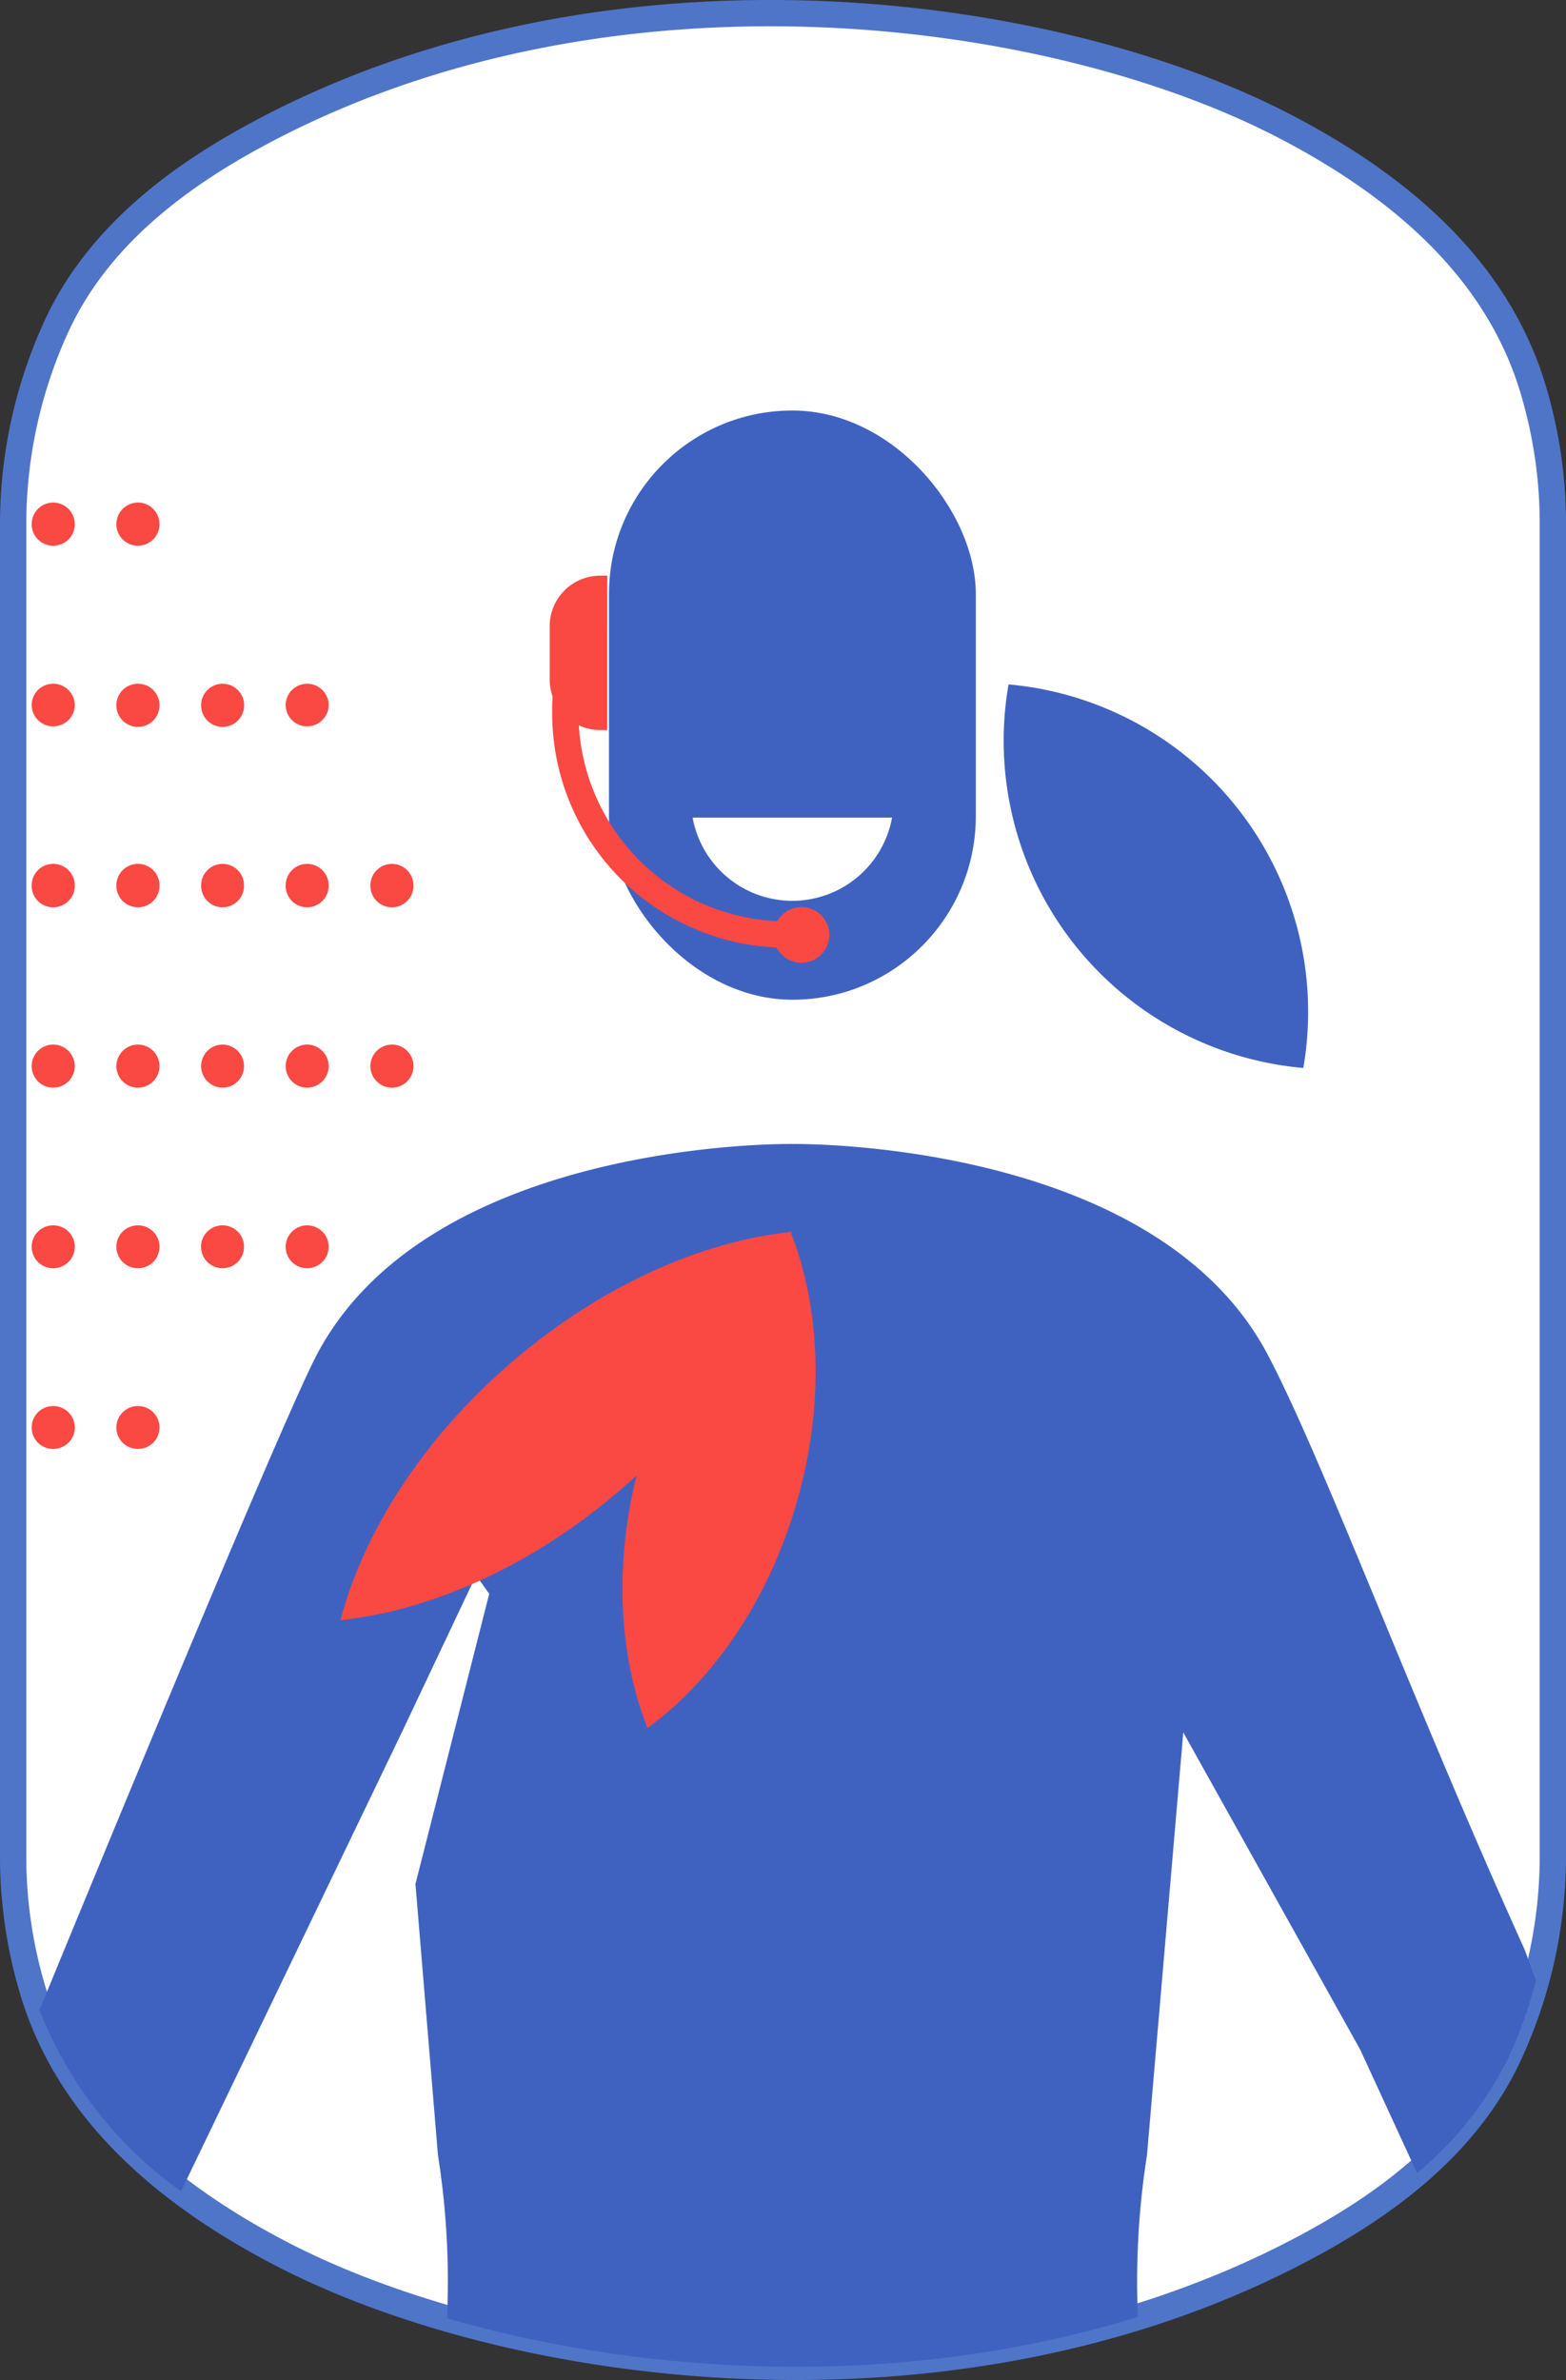 <?xml version="1.0" encoding="UTF-8"?> <svg xmlns="http://www.w3.org/2000/svg" viewBox="0 0 119.11 181"><rect x="0" y="0" width="119.11" height="181" fill="#333333" stroke="none"/> <defs> <style>.cls-1,.cls-3{fill:#fff;}.cls-1{stroke:#4f75c9;stroke-linecap:round;stroke-linejoin:round;}.cls-1,.cls-4{stroke-width:2px;}.cls-2{fill:#3f62c1;}.cls-4{fill:none;}.cls-4,.cls-5{stroke:#fa4843;stroke-miterlimit:10;}.cls-5,.cls-6{fill:#fa4843;}</style> </defs> <g id="Слой_2" data-name="Слой 2"> <g id="Слой_1-2" data-name="Слой 1"> <path class="cls-1" d="M1,141.4a35.52,35.52,0,0,0,1.42,9.72c2.75,9.58,10.57,16,19.46,20.53,18,9.11,51.47,13.38,77.9-1,6.23-3.39,11.91-7.85,14.93-14.26a36,36,0,0,0,3.4-15V39.6a35.52,35.52,0,0,0-1.42-9.72c-2.75-9.58-10.57-16-19.46-20.53-18-9.11-51.47-13.38-77.9,1C13.1,13.74,7.42,18.2,4.39,24.61A36.13,36.13,0,0,0,1,39.6Z"></path> <rect class="cls-2" x="46.32" y="31.22" width="27.9" height="44.81" rx="13.95"></rect> <path class="cls-2" d="M81.51,71.56a25,25,0,0,0,17.62,9.66A25,25,0,0,0,76.71,52.05,25,25,0,0,0,81.51,71.56Z"></path> <path class="cls-3" d="M52.68,62.18a7.71,7.71,0,0,0,15.17,0Z"></path> <path class="cls-2" d="M116.83,150.61c-.29-.77-.57-1.54-.86-2.33C107.46,129.51,100.64,111,96.41,103,87.74,86.6,60.41,87,60.26,87S32.78,86.6,24.11,103C22,107,12.26,130.35,3,152.87a30.63,30.63,0,0,0,10.77,13.78l16.79-34.9,5.65-11.94,1,1.4-5.61,22.07,1.71,20.61A61.49,61.49,0,0,1,34,176.31c14.93,4.32,34.44,5.51,52.55-.11a61.88,61.88,0,0,1,.69-12.31L90,131.75l13.46,24.13,4.32,9.38a26.7,26.7,0,0,0,7-8.87A34.82,34.82,0,0,0,116.83,150.61Z"></path> <path class="cls-4" d="M44,48.32A16.65,16.65,0,0,0,43,54.25,16.83,16.83,0,0,0,59.79,71.07"></path> <circle class="cls-5" cx="60.96" cy="71.1" r="1.62"></circle> <path class="cls-6" d="M48.78,110.85c-2.15,7.47-1.8,14.83.47,20.57,5-3.65,9.2-9.7,11.35-17.16s1.8-14.83-.47-20.58C55.15,97.34,50.94,103.38,48.78,110.85Z"></path> <path class="cls-6" d="M38.9,103.61c-6.8,5.84-11.28,13-13,19.6,6.82-.71,14.53-4.08,21.32-9.93s11.28-13,13-19.6C53.39,94.39,45.69,97.76,38.9,103.61Z"></path> <path class="cls-6" d="M21.73,53.6A1.63,1.63,0,0,1,23.37,52h0A1.64,1.64,0,0,1,25,53.6h0a1.64,1.64,0,0,1-1.64,1.64h0A1.63,1.63,0,0,1,21.73,53.6Zm-6.43,0A1.63,1.63,0,0,1,16.94,52h0a1.64,1.64,0,0,1,1.63,1.64h0a1.64,1.64,0,0,1-1.63,1.64h0A1.63,1.63,0,0,1,15.3,53.6Zm-6.45,0A1.64,1.64,0,0,1,10.49,52h0a1.63,1.63,0,0,1,1.64,1.64h0a1.63,1.63,0,0,1-1.64,1.64h0A1.64,1.64,0,0,1,8.85,53.6Zm-6.44,0A1.63,1.63,0,0,1,4.05,52h0A1.64,1.64,0,0,1,5.69,53.6h0a1.64,1.64,0,0,1-1.64,1.64h0A1.63,1.63,0,0,1,2.41,53.6Z"></path> <path class="cls-6" d="M28.17,81.08a1.65,1.65,0,0,1,1.64-1.64h0a1.64,1.64,0,0,1,1.64,1.64h0a1.64,1.64,0,0,1-1.64,1.64h0A1.65,1.65,0,0,1,28.17,81.08Zm-6.44,0a1.64,1.64,0,0,1,1.64-1.64h0A1.65,1.65,0,0,1,25,81.08h0a1.65,1.65,0,0,1-1.64,1.64h0A1.64,1.64,0,0,1,21.73,81.08Zm-6.43,0a1.64,1.64,0,0,1,1.64-1.64h0a1.64,1.64,0,0,1,1.62,1.64h0a1.64,1.64,0,0,1-1.62,1.64h0A1.64,1.64,0,0,1,15.3,81.08Zm-6.45,0a1.65,1.65,0,0,1,1.64-1.64h0a1.64,1.64,0,0,1,1.64,1.64h0a1.64,1.64,0,0,1-1.64,1.64h0A1.65,1.65,0,0,1,8.85,81.08Zm-6.44,0a1.64,1.64,0,0,1,1.64-1.64h0a1.65,1.65,0,0,1,1.64,1.64h0a1.65,1.65,0,0,1-1.64,1.64h0A1.64,1.64,0,0,1,2.41,81.08Z"></path> <path class="cls-6" d="M8.85,108.57a1.64,1.64,0,0,1,1.64-1.64h0a1.63,1.63,0,0,1,1.64,1.64h0a1.62,1.62,0,0,1-1.64,1.62h0A1.63,1.63,0,0,1,8.85,108.57Zm-6.44,0a1.63,1.63,0,0,1,1.64-1.64h0a1.64,1.64,0,0,1,1.64,1.64h0a1.63,1.63,0,0,1-1.64,1.62h0A1.62,1.62,0,0,1,2.41,108.57Z"></path> <path class="cls-6" d="M8.85,39.86a1.65,1.65,0,0,1,1.64-1.64h0a1.64,1.64,0,0,1,1.64,1.64h0a1.63,1.63,0,0,1-1.64,1.64h0A1.64,1.64,0,0,1,8.85,39.86Zm-6.44,0a1.64,1.64,0,0,1,1.64-1.64h0a1.65,1.65,0,0,1,1.64,1.64h0A1.64,1.64,0,0,1,4.05,41.5h0A1.63,1.63,0,0,1,2.41,39.86Z"></path> <path class="cls-6" d="M28.17,67.34a1.64,1.64,0,0,1,1.64-1.64h0a1.64,1.64,0,0,1,1.64,1.64h0A1.64,1.64,0,0,1,29.81,69h0A1.64,1.64,0,0,1,28.17,67.34Zm-6.44,0a1.63,1.63,0,0,1,1.64-1.64h0A1.64,1.64,0,0,1,25,67.34h0A1.64,1.64,0,0,1,23.37,69h0A1.63,1.63,0,0,1,21.73,67.34Zm-6.43,0a1.63,1.63,0,0,1,1.64-1.64h0a1.63,1.63,0,0,1,1.62,1.64h0A1.63,1.63,0,0,1,16.94,69h0A1.63,1.63,0,0,1,15.3,67.34Zm-6.45,0a1.64,1.64,0,0,1,1.64-1.64h0a1.63,1.63,0,0,1,1.64,1.64h0A1.63,1.63,0,0,1,10.49,69h0A1.64,1.64,0,0,1,8.85,67.34Zm-6.44,0A1.63,1.63,0,0,1,4.05,65.7h0a1.64,1.64,0,0,1,1.64,1.64h0A1.64,1.64,0,0,1,4.05,69h0A1.63,1.63,0,0,1,2.41,67.34Z"></path> <path class="cls-6" d="M21.73,94.82a1.63,1.63,0,0,1,1.64-1.63h0A1.63,1.63,0,0,1,25,94.82h0a1.64,1.64,0,0,1-1.64,1.63h0A1.63,1.63,0,0,1,21.73,94.82Zm-6.44,0a1.63,1.63,0,0,1,1.65-1.63h0a1.62,1.62,0,0,1,1.62,1.63h0a1.63,1.63,0,0,1-1.62,1.63h0A1.64,1.64,0,0,1,15.29,94.82Zm-6.44,0a1.63,1.63,0,0,1,1.64-1.63h0a1.63,1.63,0,0,1,1.64,1.63h0a1.63,1.63,0,0,1-1.64,1.63h0A1.64,1.64,0,0,1,8.85,94.82Zm-6.44,0a1.63,1.63,0,0,1,1.64-1.63h0a1.63,1.63,0,0,1,1.64,1.63h0a1.64,1.64,0,0,1-1.64,1.63h0A1.63,1.63,0,0,1,2.41,94.82Z"></path> <path class="cls-6" d="M45.65,43.78h.54a0,0,0,0,1,0,0V55.52a0,0,0,0,1,0,0h-.54a3.84,3.84,0,0,1-3.84-3.84V47.62a3.84,3.84,0,0,1,3.84-3.84Z"></path> </g> </g> </svg> 